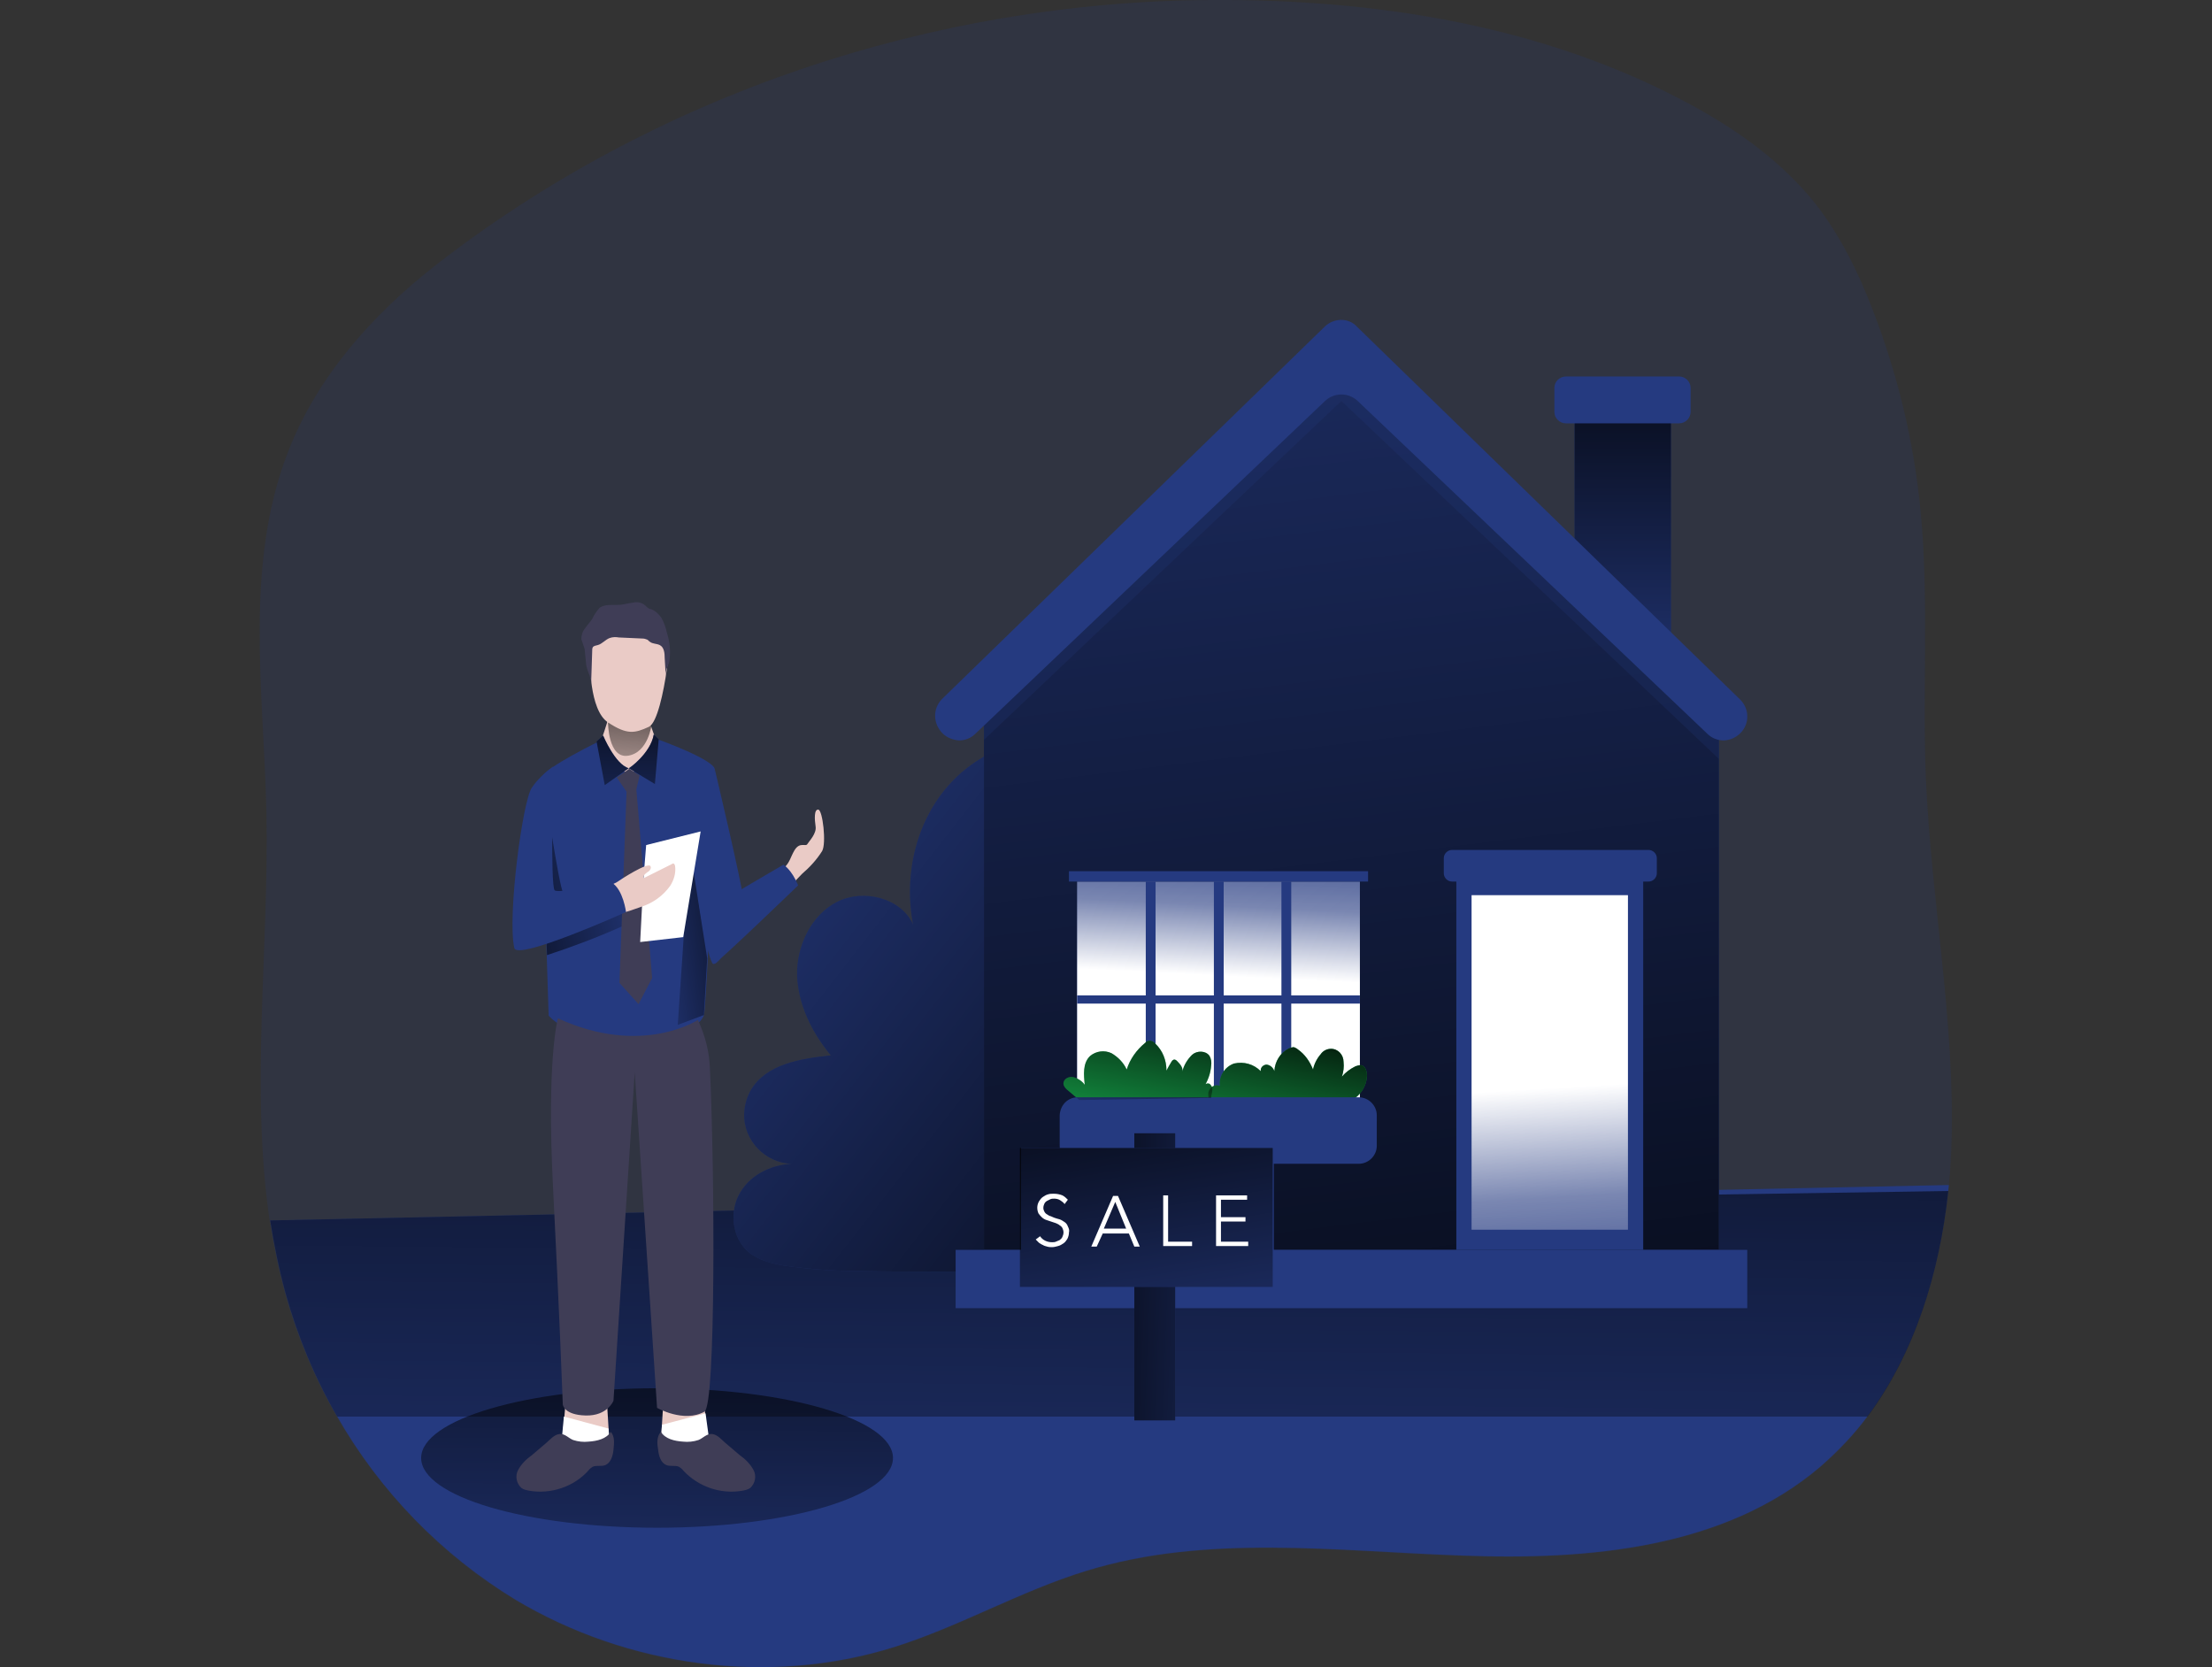 <?xml version="1.0" encoding="utf-8"?>
<!-- Generator: Adobe Illustrator 23.0.3, SVG Export Plug-In . SVG Version: 6.00 Build 0)  -->
<svg version="1.1" id="Layer_1" xmlns="http://www.w3.org/2000/svg" xmlns:xlink="http://www.w3.org/1999/xlink" x="0px" y="0px"
	 viewBox="0 0 406 306" style="enable-background:new 0 0 406 306;" xml:space="preserve">
<rect x="0" y="0" width="406" height="306" fill="#333333" stroke="none"/>
<style type="text/css">
	.st0{opacity:0.18;fill:#253A80;enable-background:new    ;}
	.st1{fill:#253A80;}
	.st2{fill:url(#SVGID_1_);}
	.st3{fill:url(#SVGID_2_);}
	.st4{fill:#EACBC6;}
	.st5{fill:#FFFFFF;}
	.st6{fill:url(#SVGID_3_);}
	.st7{fill:url(#SVGID_4_);}
	.st8{fill:#3F3D56;}
	.st9{fill:url(#SVGID_5_);}
	.st10{fill:url(#SVGID_6_);}
	.st11{fill:url(#SVGID_7_);}
	.st12{fill:url(#SVGID_8_);}
	.st13{fill:url(#SVGID_9_);}
	.st14{fill:url(#SVGID_10_);}
	.st15{opacity:0.2;}
	.st16{fill:url(#SVGID_11_);}
	.st17{fill:url(#SVGID_12_);}
	.st18{fill:#16A34A;}
	.st19{fill:url(#SVGID_13_);}
	.st20{fill:url(#SVGID_14_);}
	.st21{fill:url(#SVGID_15_);}
	.st22{fill:url(#SVGID_16_);}
</style>
<title>Real Estate Agent</title>
<g>
	<g>
		<path class="st0" d="M358.2,209.5c-0.1,2.7-0.2,5.3-0.5,8c-1.9,19.6-8.8,39.2-23.6,51.8c-17.6,15-42.6,17.2-65.8,16.3
			c-23.1-0.8-46.8-4-68.9,2.8c-12.1,3.7-23.2,10.2-35.3,14c-23,7.2-48.9,3.6-69.5-8.7c-20.6-12.4-35.9-33.1-42.3-56.3
			c-1.2-4.4-2.1-8.8-2.8-13.3c-3.6-24.5-0.1-50-0.6-75c-0.5-22.2-4.1-45.2,3.9-66c5.3-13.8,15.4-25.2,27-34.3
			C120.2,17.3,171.2,0.3,222.2,0c30.4-0.2,61.4,4.7,88.1,19.2c8.7,4.7,16.9,10.6,23,18.3c4.5,5.8,7.8,12.5,10.4,19.3
			c4.6,11.9,7.6,24.3,8.8,36.9c1.6,16.4,0.3,33,1,49.5C354.5,165.4,358.8,187.4,358.2,209.5z"/>
		<path class="st1" d="M357.7,217.5l-0.1,1c-1.6,14.9-6.1,29.7-14.8,41.4c-2.5,3.4-5.5,6.5-8.7,9.3c-17.6,15-42.6,17.2-65.8,16.3
			c-23.1-0.8-46.8-4-68.9,2.8c-12.1,3.7-23.2,10.2-35.3,14c-23,7.2-48.9,3.6-69.5-8.7C81,285.3,69.8,273.8,61.9,260
			c-4.1-7.1-7.3-14.8-9.5-22.7c-1.2-4.4-2.1-8.8-2.8-13.3l117-2.5L357.7,217.5z"/>
		
			<linearGradient id="SVGID_1_" gradientUnits="userSpaceOnUse" x1="179.465" y1="146.362" x2="177.505" y2="-51.548" gradientTransform="matrix(0.884 0 0 -0.884 45.529 281.531)">
			<stop  offset="1.000000e-02" style="stop-color:#000000"/>
			<stop  offset="0.12" style="stop-color:#000000;stop-opacity:0.75"/>
			<stop  offset="1" style="stop-color:#000000;stop-opacity:0"/>
		</linearGradient>
		<path class="st2" d="M357.6,218.6c-1.6,14.9-6.1,29.7-14.8,41.4H61.9c-4.1-7.1-7.3-14.8-9.5-22.7c-1.2-4.4-2.1-8.8-2.8-13.3
			l117-2.5L357.6,218.6z"/>
		
			<linearGradient id="SVGID_2_" gradientUnits="userSpaceOnUse" x1="60.187" y1="74.952" x2="59.057" y2="-38.908" gradientTransform="matrix(0.884 0 0 -0.884 67.869 283.804)">
			<stop  offset="1.000000e-02" style="stop-color:#000000"/>
			<stop  offset="0.12" style="stop-color:#000000;stop-opacity:0.75"/>
			<stop  offset="1" style="stop-color:#000000;stop-opacity:0"/>
		</linearGradient>
		<ellipse class="st3" cx="120.6" cy="267.6" rx="43.3" ry="12.8"/>
		<path class="st4" d="M129.2,257l0.5,5.4c0,0-2.1,3.1-4.8,3.3c-2.7,0.2-3.6-1.1-3.6-1.1l0.5-8"/>
		<path class="st5" d="M121.3,264.7l0.2-3.2l8-2.1l0.6,4.4c-1.5,1.1-3.2,1.9-5.1,2.1C122.2,266,121.3,264.7,121.3,264.7z"/>
		<path class="st4" d="M103.8,257.6l-0.5,5.6c0,0,2.1,3.2,4.9,3.4c2.8,0.2,3.7-1.1,3.7-1.1l-0.5-8.2"/>
		<path class="st5" d="M111.9,265.5l-0.2-3.3l-8.2-2.2l-0.3,3.2c0,0,2.1,3.2,4.9,3.4C111,266.8,111.9,265.5,111.9,265.5z"/>
		<path class="st1" d="M110.5,135.8c0,0-10.8,5.2-11,6.9s1.2,43.7,1.2,43.7s3.5,4.5,14.2,4.5c11,0,13.8-3.1,14.3-4.6
			c0.5-1.5,2.2-43.3,2-45.1c-0.2-1.8-10.2-5.4-10.2-5.4L110.5,135.8z"/>
		
			<linearGradient id="SVGID_3_" gradientUnits="userSpaceOnUse" x1="80.975" y1="129.15" x2="54.455" y2="124.97" gradientTransform="matrix(0.884 0 0 -0.884 67.869 283.804)">
			<stop  offset="1.000000e-02" style="stop-color:#000000"/>
			<stop  offset="0.12" style="stop-color:#000000;stop-opacity:0.75"/>
			<stop  offset="1" style="stop-color:#000000;stop-opacity:0"/>
		</linearGradient>
		<polygon class="st6" points="126.6,155.5 124.4,188.1 129.2,186.3 129.8,175.9 		"/>
		
			<linearGradient id="SVGID_4_" gradientUnits="userSpaceOnUse" x1="44.487" y1="134.482" x2="82.637" y2="143.652" gradientTransform="matrix(0.884 0 0 -0.884 45.529 281.531)">
			<stop  offset="1.000000e-02" style="stop-color:#000000"/>
			<stop  offset="0.12" style="stop-color:#000000;stop-opacity:0.75"/>
			<stop  offset="1" style="stop-color:#000000;stop-opacity:0"/>
		</linearGradient>
		<path class="st7" d="M116.9,164.6c0,0-12.7,0.1-13.5-0.7c-0.8-0.8-3.8-21.9-3.9-21.2c-0.2,1.2,0.5,21.4,0.9,32.6
			c4.6-1.5,9.1-3.2,13.6-5.2c1.2-0.5,2.3-1.4,3-2.5C117.6,166.6,118,165.4,116.9,164.6z"/>
		<path class="st4" d="M112.2,129.8c-0.5,2-1.1,4-1.8,5.9c-0.7,1.9,0.7,6,5.1,6s4.9-5,4.8-6c-0.1-0.7-1.2-3-1.5-5.2
			C118.6,128.1,112.5,128.1,112.2,129.8z"/>
		<polygon class="st8" points="113.2,142.7 115,145.3 113.7,180.4 117.2,184.3 119.7,179.5 116.8,144.9 117.4,142.3 115.5,141.1 		
			"/>
		<polygon class="st5" points="118.1,161.3 118.6,155.1 128.6,152.6 125.4,172 117.5,172.9 		"/>
		
			<linearGradient id="SVGID_5_" gradientUnits="userSpaceOnUse" x1="80.431" y1="180.911" x2="77.511" y2="148.742" gradientTransform="matrix(0.884 0 0 -0.884 45.529 281.531)">
			<stop  offset="1.000000e-02" style="stop-color:#000000"/>
			<stop  offset="0.12" style="stop-color:#000000;stop-opacity:0.75"/>
			<stop  offset="1" style="stop-color:#000000;stop-opacity:0"/>
		</linearGradient>
		<path class="st9" d="M111.6,132.6c0,0,0,6.7,3.7,6.1c3.7-0.6,4.3-5.7,4.3-5.7L111.6,132.6z"/>
		<path class="st8" d="M102.4,186.9c0,0-2.1,7.4-0.9,30.9s1.8,40,1.8,40s0.2,1.9,4.2,2s5.1-2.7,5.1-2.7l3.9-60.3l4.1,61.6
			c0,0,4.9,2.8,8.7,0.7c2.1-1.2,1.9-44.1,1-63c-0.1-3.1-0.9-6.1-2.2-8.9C128.1,187.2,117.8,194,102.4,186.9z"/>
		<path class="st1" d="M131.2,141.2c0,0,4.9,20.6,5.3,24.1s-4.9,13.2-5.8,11.4c-1.2-2.4-2.5-11.6-2.5-11.6L131.2,141.2z"/>
		<path class="st4" d="M140,164.5c0,0.3,0.2,0.6,0.5,0.8c0.4,0.1,0.7,0,1-0.2c2.4-1.2,3.9-2.8,5.7-4.7c1.4-1.2,2.7-2.6,3.7-4.2
			c0.8-1.4,0.1-7.5-0.7-7.6c-0.8-0.1-0.7,1.8-0.5,3.1s-1.2,2.7-1.5,3.2c-0.3,0.6-1.4-0.5-2.4,1.2c-0.7,1.2-0.8,2.1-1.8,3.1
			c-1.3,1.2-2.4,2.5-3.4,3.9c-0.3,0.3-0.4,0.7-0.5,1C140,164.4,140,164.4,140,164.5z"/>
		<path class="st1" d="M131.9,165.8c0.2-0.3,11.9-7.1,11.9-7.1s1.5,0.9,2.7,3.8c0,0-14.2,13.7-15.3,14.3c-1.2,0.6,0.5-2.2-1.5-6
			S131.9,165.8,131.9,165.8z"/>
		<path class="st8" d="M97.6,267.1c-1,0.7-1.9,1.6-2.5,2.7c-0.6,1.1-0.3,2.5,0.6,3.3c0.4,0.3,0.9,0.4,1.4,0.5
			c4,0.7,8.2-0.7,10.9-3.7c0.2-0.3,0.5-0.5,0.8-0.7c0.7-0.3,1.6,0,2.3-0.3c1-0.4,1.4-1.7,1.5-2.8s0.3-2.4-0.5-3.3
			c-0.8,1.3-2.5,1.7-4.1,1.8c-0.9,0.1-1.9,0-2.8-0.3c-0.8-0.3-1.5-1.2-2.5-1.1c-1,0.1-1.8,1.1-2.4,1.6L97.6,267.1z"/>
		<path class="st8" d="M135.8,267.1c1,0.7,1.9,1.6,2.5,2.7c0.6,1.1,0.3,2.5-0.6,3.3c-0.4,0.3-0.9,0.4-1.4,0.5
			c-4,0.7-8.1-0.7-10.9-3.7c-0.2-0.3-0.5-0.5-0.8-0.7c-0.7-0.3-1.6,0-2.3-0.3c-1-0.4-1.4-1.7-1.5-2.8c-0.2-1.1-0.3-2.4,0.5-3.3
			c0.8,1.3,2.5,1.7,4.1,1.8c0.9,0.1,1.9,0,2.8-0.3c0.8-0.3,1.5-1.2,2.5-1.1c1,0.1,1.8,1.1,2.4,1.6L135.8,267.1z"/>
		<path class="st4" d="M112.1,162.5c0.4-0.3,0.9-0.4,1.3-0.7c0.4-0.3,5.6-3.7,6-2.8c0.2,0.4-0.2,0.9-0.6,1.1
			c-0.4,0.3-0.8,0.6-0.7,1.1l5.2-2.6c0.1-0.1,0.2-0.1,0.3-0.1c0.2,0,0.2,0.2,0.3,0.4c0.2,1.3-0.2,2.6-0.9,3.7
			c-1.3,1.8-3.1,3.1-5.2,3.8c-2.7,0.9-5.1,2.1-5.8,0.1c-0.3-0.9-0.8-2.3-0.5-3.3C111.7,163,111.9,162.7,112.1,162.5z"/>
		<path class="st1" d="M101.5,140.7c-1.5,1.1-2.9,2.4-3.9,3.9c-1.7,2.5-4.5,23.7-3.2,29.4c0.5,2.4,20.5-6.6,20.5-6.6
			s-0.5-4.1-2.6-5.4c0,0-9.8,2.1-10.5,1.4C101,162.6,101.5,140.7,101.5,140.7z"/>
		<path class="st4" d="M108.3,121.1c0,0-0.2,9.2,3.3,11.5s4.9,2,7.5,0.8c1.5-0.7,2.7-6.3,3.3-10.6c0.7-4-1.7-8-5.5-9.4
			c-1.3-0.5-2.8-0.5-4.1,0C109.7,114.5,107.8,117.8,108.3,121.1z"/>
		<path class="st8" d="M122.5,122.4c0.2-0.5,0.4-0.9,0.4-1.4c0.2-1.7,0-3.3-0.5-4.9c-0.2-0.9-0.5-1.8-1-2.7
			c-0.5-0.7-1.1-1.3-1.9-1.6c-0.4,0-0.8-0.4-1.1-0.7c-0.6-0.5-1.4-0.7-2.2-0.5c-0.8,0.1-1.5,0.3-2.3,0.4c-1.3,0.1-2.9-0.2-3.9,0.6
			c-0.5,0.6-1,1.3-1.3,2c-0.4,0.6-0.9,1.1-1.3,1.7c-0.5,0.6-0.7,1.3-0.7,2c0.2,0.6,0.4,1.2,0.6,1.8c0.1,1,0.2,2,0.3,3
			c0.2,1.1,0.9,2.2,0.9,3.3l0.2-6.1c0-0.2,0-0.3,0.1-0.5c0.2-0.3,0.6-0.3,0.9-0.4c0.8-0.2,1.4-1,2.2-1.3c0.6-0.2,1.1-0.2,1.7-0.1
			l4.4,0.2c0.3,0,0.5,0.1,0.8,0.2c0.2,0.1,0.3,0.3,0.5,0.4c0.5,0.4,1.2,0.3,1.8,0.6c0.8,0.4,0.9,1.5,0.9,2.4l0.2,3.3
			C122.2,123.6,122.2,123,122.5,122.4z"/>
		<path class="st1" d="M110.7,135c0,0,2.2,5.3,4.7,6l-4.4,3.1l-1.5-8L110.7,135z"/>
		<path class="st1" d="M120,134.8l0.9,0.9l-0.7,8.2l-4.8-2.9C115.4,141.1,119.4,138.3,120,134.8z"/>
		
			<linearGradient id="SVGID_6_" gradientUnits="userSpaceOnUse" x1="75.857" y1="177.082" x2="75.587" y2="133.742" gradientTransform="matrix(0.884 0 0 -0.884 45.529 281.531)">
			<stop  offset="1.000000e-02" style="stop-color:#000000"/>
			<stop  offset="0.12" style="stop-color:#000000;stop-opacity:0.75"/>
			<stop  offset="1" style="stop-color:#000000;stop-opacity:0"/>
		</linearGradient>
		<path class="st10" d="M110.7,135c0,0,2.2,5.3,4.7,6l-4.4,3.1l-1.5-8L110.7,135z"/>
		
			<linearGradient id="SVGID_7_" gradientUnits="userSpaceOnUse" x1="82.246" y1="177.042" x2="81.986" y2="133.702" gradientTransform="matrix(0.884 0 0 -0.884 45.529 281.531)">
			<stop  offset="1.000000e-02" style="stop-color:#000000"/>
			<stop  offset="0.12" style="stop-color:#000000;stop-opacity:0.75"/>
			<stop  offset="1" style="stop-color:#000000;stop-opacity:0"/>
		</linearGradient>
		<path class="st11" d="M120,134.8l0.9,0.9l-0.7,8.2l-4.8-2.9C115.4,141.1,119.4,138.3,120,134.8z"/>
		<path class="st1" d="M219,194.6c1.1,10.7-2.7,32.8-14.6,37.1c-2.9,1.1-6.1,1.2-9.2,1.3c-12.2,0.4-24.4,0.5-36.6,0.3
			c-4.9,0-9.8-0.3-14.6-1c-2.4-0.4-4.8-1-6.6-2.5c-3.1-2.6-3.6-7.6-1.5-11c2.1-3.5,6.3-5.3,10.3-5.2c-4.9,0.3-9.2-3.4-9.6-8.3
			c-0.1-1.8,0.3-3.6,1.2-5.2c2.8-4.8,9.1-5.8,14.7-6.4c-3.5-4.2-6-9.3-6.2-14.7c-0.1-5.4,2.6-11.1,7.4-13.5
			c4.8-2.4,11.7-0.7,13.9,4.2c-1.8-9.2,0.6-19.3,7-26.1c5.7-6.2,17.3-11,25.6-7.3c8,3.5,10.9,15.6,12.7,23.2
			C215.7,171,217.7,182.7,219,194.6z"/>
		
			<linearGradient id="SVGID_8_" gradientUnits="userSpaceOnUse" x1="212.362" y1="54.736" x2="83.912" y2="154.996" gradientTransform="matrix(0.884 0 0 -0.884 45.529 281.531)">
			<stop  offset="1.000000e-02" style="stop-color:#000000"/>
			<stop  offset="0.12" style="stop-color:#000000;stop-opacity:0.75"/>
			<stop  offset="1" style="stop-color:#000000;stop-opacity:0"/>
		</linearGradient>
		<path class="st12" d="M219,194.6c1.1,10.7-2.7,32.8-14.6,37.1c-2.9,1.1-6.1,1.2-9.2,1.3c-12.2,0.4-24.4,0.5-36.6,0.3
			c-4.9,0-9.8-0.3-14.6-1c-2.4-0.4-4.8-1-6.6-2.5c-3.1-2.6-3.6-7.6-1.5-11c2.1-3.5,6.3-5.3,10.3-5.2c-4.9,0.3-9.2-3.4-9.6-8.3
			c-0.1-1.8,0.3-3.6,1.2-5.2c2.8-4.8,9.1-5.8,14.7-6.4c-3.5-4.2-6-9.3-6.2-14.7c-0.1-5.4,2.6-11.1,7.4-13.5
			c4.8-2.4,11.7-0.7,13.9,4.2c-1.8-9.2,0.6-19.3,7-26.1c5.7-6.2,17.3-11,25.6-7.3c8,3.5,10.9,15.6,12.7,23.2
			C215.7,171,217.7,182.7,219,194.6z"/>
		<rect x="289" y="75.4" class="st1" width="17.7" height="44.2"/>
		
			<linearGradient id="SVGID_9_" gradientUnits="userSpaceOnUse" x1="259.852" y1="247.372" x2="260.142" y2="167.272" gradientTransform="matrix(0.884 0 0 -0.884 67.869 283.804)">
			<stop  offset="1.000000e-02" style="stop-color:#000000"/>
			<stop  offset="0.12" style="stop-color:#000000;stop-opacity:0.75"/>
			<stop  offset="1" style="stop-color:#000000;stop-opacity:0"/>
		</linearGradient>
		<rect x="289" y="75.4" class="st13" width="17.7" height="44.2"/>
		<path class="st1" d="M287.4,69.1h20.8c1.1,0,2.1,0.9,2.1,2.1v4.4c0,1.1-0.9,2.1-2.1,2.1h-20.8c-1.1,0-2.1-0.9-2.1-2.1v-4.4
			C285.3,70,286.3,69.1,287.4,69.1z"/>
		<polygon class="st1" points="244.4,64.3 180.6,127.8 180.6,145.7 180.6,229.4 315.5,229.4 315.5,145.7 315.5,133.7 		"/>
		
			<linearGradient id="SVGID_10_" gradientUnits="userSpaceOnUse" x1="217.765" y1="1.782" x2="172.335" y2="370.522" gradientTransform="matrix(0.884 0 0 -0.884 67.869 283.804)">
			<stop  offset="1.000000e-02" style="stop-color:#000000"/>
			<stop  offset="0.12" style="stop-color:#000000;stop-opacity:0.75"/>
			<stop  offset="1" style="stop-color:#000000;stop-opacity:0"/>
		</linearGradient>
		<polygon class="st14" points="244.4,64.3 180.6,127.8 180.6,145.7 180.6,229.4 315.5,229.4 315.5,145.7 315.5,133.7 		"/>
		<g class="st15">
			<path class="st1" d="M246.2,60l-65.6,65.4v10.4l65.6-62.2l69.3,65.7v-6.5c1.1,0,1.9-0.8,1.9-1.9c0-0.5-0.2-1.1-0.6-1.4L246.2,60z
				"/>
		</g>
		<rect x="175.4" y="229.4" class="st1" width="145.3" height="10.7"/>
		<rect x="197.7" y="161.8" class="st1" width="51.9" height="43.1"/>
		
			<linearGradient id="SVGID_11_" gradientUnits="userSpaceOnUse" x1="178.144" y1="153.122" x2="176.394" y2="118.462" gradientTransform="matrix(0.884 0 0 -0.884 67.869 283.804)">
			<stop  offset="2.000000e-02" style="stop-color:#FFFFFF;stop-opacity:0"/>
			<stop  offset="0.58" style="stop-color:#FFFFFF;stop-opacity:0.39"/>
			<stop  offset="1" style="stop-color:#FFFFFF"/>
		</linearGradient>
		<rect x="197.7" y="161.8" class="st16" width="51.9" height="43.1"/>
		<rect x="267.3" y="159.9" class="st1" width="34.3" height="69.5"/>
		<rect x="270.1" y="164.3" class="st1" width="28.7" height="61.4"/>
		
			<linearGradient id="SVGID_12_" gradientUnits="userSpaceOnUse" x1="248.399" y1="40.972" x2="245.189" y2="95.142" gradientTransform="matrix(0.884 0 0 -0.884 67.869 283.804)">
			<stop  offset="2.000000e-02" style="stop-color:#FFFFFF;stop-opacity:0"/>
			<stop  offset="0.58" style="stop-color:#FFFFFF;stop-opacity:0.39"/>
			<stop  offset="1" style="stop-color:#FFFFFF"/>
		</linearGradient>
		<rect x="270.1" y="164.3" class="st17" width="28.7" height="61.4"/>
		<path class="st1" d="M266.5,156h36.1c0.8,0,1.5,0.7,1.5,1.5v2.8c0,0.8-0.7,1.5-1.5,1.5h-36.1c-0.8,0-1.5-0.7-1.5-1.5v-2.8
			C265,156.7,265.7,156,266.5,156z"/>
		<path class="st1" d="M243.2,59.9l-70.3,68.4c-1.7,1.7-1.7,4.5,0.1,6.3c0.8,0.8,1.9,1.2,3,1.3l0,0c1.1,0,2.2-0.4,3-1.2l64.2-61.1
			c1.7-1.6,4.3-1.6,6,0l64.2,61.1c0.8,0.8,1.9,1.2,3,1.2l0,0c2.4-0.1,4.4-2.1,4.3-4.5c0-1.1-0.5-2.2-1.3-3l-70.3-68.4
			C247.6,58.3,244.9,58.3,243.2,59.9z"/>
		<rect x="196.2" y="159.9" class="st1" width="54.9" height="1.9"/>
		<rect x="210.3" y="161.8" class="st1" width="1.8" height="39.5"/>
		<rect x="222.8" y="161.8" class="st1" width="1.8" height="39.5"/>
		<rect x="235.2" y="161.8" class="st1" width="1.8" height="39.5"/>
		<rect x="197.7" y="182.7" class="st1" width="51.9" height="1.5"/>
		<path class="st18" d="M248,202c1.7-0.9,2.8-2.6,2.9-4.5c0-0.9-0.3-1.9-1.1-2c-0.4,0-0.7,0.1-1,0.2c-1,0.5-1.8,1.1-2.5,1.9
			c0.3-0.9,0.4-1.8,0.3-2.7c0-1.3-1-2.4-2.3-2.4c-0.8,0-1.5,0.4-1.9,1c-0.7,0.8-1.2,1.8-1.4,2.8c-0.6-1.5-1.5-2.8-2.8-3.7
			c-0.2-0.2-0.5-0.3-0.7-0.4c-0.3,0-0.6,0.1-0.9,0.2c-1.6,0.8-2.6,2.4-2.7,4.2c-0.2-0.6-0.7-1.1-1.4-1.2c-0.6,0-1.1,0.5-1.1,1
			c0,0.1,0,0.2,0,0.2c-1.3-1.3-3.1-1.8-4.9-1.4c-1.7,0.6-2.8,2.3-2.6,4.1c-0.8-0.3-1.7,0.1-2,0.9c0,0.1-0.1,0.2-0.1,0.2
			c-0.1,0.9,0.1,1.9,0.7,2.6"/>
		<path class="st18" d="M198.1,201.9l-2-1.7c-0.4-0.3-0.8-0.7-0.9-1.2c-0.1-0.9,0.9-1.5,1.8-1.3c0.8,0.2,1.6,0.7,2.1,1.4
			c-0.2-1.8-0.4-4,1-5.3c1.1-0.9,2.6-1.1,3.9-0.5c1.2,0.7,2.2,1.7,2.8,3c0.6-1.9,1.8-3.6,3.4-4.9c0.4-0.5,1.1-0.5,1.6-0.1
			c0.1,0.1,0.1,0.1,0.2,0.2c1.4,1.3,2.1,3.1,2.1,5c0.3-0.6,0.6-1.1,0.9-1.6c0.1-0.2,0.2-0.3,0.4-0.4c0.3-0.1,0.5,0.1,0.7,0.3
			c0.5,0.5,1.1,1.2,0.9,1.9c0.3-1.2,0.9-2.2,1.8-3.1c0.9-0.8,2.5-0.8,3.2,0.2c0.3,0.5,0.4,1.2,0.3,1.8c-0.1,1.3-0.5,2.5-1.2,3.7
			c0-0.4,0.7-0.6,1-0.3c0.3,0.3,0.5,0.7,0.4,1.2c0,0.4-0.2,0.8-0.2,1.3"/>
		
			<linearGradient id="SVGID_13_" gradientUnits="userSpaceOnUse" x1="218.109" y1="104.967" x2="212.289" y2="74.967" gradientTransform="matrix(0.884 0 0 -0.884 45.529 281.531)">
			<stop  offset="1.000000e-02" style="stop-color:#000000"/>
			<stop  offset="0.12" style="stop-color:#000000;stop-opacity:0.75"/>
			<stop  offset="1" style="stop-color:#000000;stop-opacity:0"/>
		</linearGradient>
		<path class="st19" d="M248,202c1.7-0.9,2.8-2.6,2.9-4.5c0-0.9-0.3-1.9-1.1-2c-0.4,0-0.7,0.1-1,0.2c-1,0.5-1.8,1.1-2.5,1.9
			c0.3-0.9,0.4-1.8,0.3-2.7c0-1.3-1-2.4-2.3-2.4c-0.8,0-1.5,0.4-1.9,1c-0.7,0.8-1.2,1.8-1.4,2.8c-0.6-1.5-1.5-2.8-2.8-3.7
			c-0.2-0.2-0.5-0.3-0.7-0.4c-0.3,0-0.6,0.1-0.9,0.2c-1.6,0.8-2.6,2.4-2.7,4.2c-0.2-0.6-0.7-1.1-1.4-1.2c-0.6,0-1.1,0.5-1.1,1
			c0,0.1,0,0.2,0,0.2c-1.3-1.3-3.1-1.8-4.9-1.4c-1.7,0.6-2.8,2.3-2.6,4.1c-0.8-0.3-1.7,0.1-2,0.9c0,0.1-0.1,0.2-0.1,0.2
			c-0.1,0.9,0.1,1.9,0.7,2.6"/>
		<path class="st1" d="M197.8,201.4h51.6c1.8,0,3.3,1.5,3.3,3.3v5.6c0,1.8-1.5,3.3-3.3,3.3h-51.6c-1.8,0-3.3-1.5-3.3-3.3v-5.6
			C194.6,202.8,196,201.4,197.8,201.4z"/>
		
			<linearGradient id="SVGID_14_" gradientUnits="userSpaceOnUse" x1="188.121" y1="110.797" x2="182.291" y2="80.797" gradientTransform="matrix(0.884 0 0 -0.884 45.529 281.531)">
			<stop  offset="1.000000e-02" style="stop-color:#000000"/>
			<stop  offset="0.12" style="stop-color:#000000;stop-opacity:0.75"/>
			<stop  offset="1" style="stop-color:#000000;stop-opacity:0"/>
		</linearGradient>
		<path class="st20" d="M198.1,201.9l-2-1.7c-0.4-0.3-0.8-0.7-0.9-1.2c-0.1-0.9,0.9-1.5,1.8-1.3c0.8,0.2,1.6,0.7,2.1,1.4
			c-0.2-1.8-0.4-4,1-5.3c1.1-0.9,2.6-1.1,3.9-0.5c1.2,0.7,2.2,1.7,2.8,3c0.6-1.9,1.8-3.6,3.4-4.9c0.4-0.5,1.1-0.5,1.6-0.1
			c0.1,0.1,0.1,0.1,0.2,0.2c1.4,1.3,2.1,3.1,2.1,5c0.3-0.6,0.6-1.1,0.9-1.6c0.1-0.2,0.2-0.3,0.4-0.4c0.3-0.1,0.5,0.1,0.7,0.3
			c0.5,0.5,1.1,1.2,0.9,1.9c0.3-1.2,0.9-2.2,1.8-3.1c0.9-0.8,2.5-0.8,3.2,0.2c0.3,0.5,0.4,1.2,0.3,1.8c-0.1,1.3-0.5,2.5-1.2,3.7
			c0-0.4,0.7-0.6,1-0.3c0.3,0.3,0.5,0.7,0.4,1.2c0,0.4-0.2,0.8-0.2,1.3"/>
		<rect x="208.2" y="208" class="st1" width="7.5" height="52.7"/>
		
			<linearGradient id="SVGID_15_" gradientUnits="userSpaceOnUse" x1="146.265" y1="56.606" x2="202.775" y2="54.276" gradientTransform="matrix(0.884 0 0 -0.884 67.869 283.804)">
			<stop  offset="1.000000e-02" style="stop-color:#000000"/>
			<stop  offset="0.12" style="stop-color:#000000;stop-opacity:0.75"/>
			<stop  offset="1" style="stop-color:#000000;stop-opacity:0"/>
		</linearGradient>
		<rect x="208.2" y="208" class="st21" width="7.5" height="52.7"/>
		<rect x="187.4" y="210.7" class="st1" width="46.4" height="25.5"/>
		
			<linearGradient id="SVGID_16_" gradientUnits="userSpaceOnUse" x1="156.363" y1="97.872" x2="168.163" y2="24.472" gradientTransform="matrix(0.884 0 0 -0.884 67.869 283.804)">
			<stop  offset="1.000000e-02" style="stop-color:#000000"/>
			<stop  offset="0.12" style="stop-color:#000000;stop-opacity:0.75"/>
			<stop  offset="1" style="stop-color:#000000;stop-opacity:0"/>
		</linearGradient>
		<rect x="187.2" y="210.7" class="st22" width="46.4" height="25.5"/>
		<path class="st5" d="M195.4,221c-0.2-0.3-0.5-0.5-0.8-0.7c-0.3-0.2-0.7-0.3-1.1-0.3c-0.2,0-0.5,0-0.7,0.1
			c-0.2,0.1-0.4,0.2-0.6,0.3c-0.2,0.1-0.4,0.3-0.5,0.5c-0.1,0.2-0.2,0.5-0.2,0.8c0,0.3,0.1,0.5,0.2,0.7c0.1,0.2,0.3,0.4,0.5,0.5
			c0.2,0.1,0.4,0.3,0.6,0.3l0.7,0.3c0.3,0.1,0.6,0.2,1,0.3c0.3,0.1,0.6,0.3,0.9,0.5c0.3,0.2,0.5,0.5,0.6,0.8
			c0.2,0.4,0.3,0.7,0.2,1.1c0,0.4-0.1,0.8-0.3,1.2c-0.2,0.3-0.4,0.6-0.7,0.8c-0.3,0.2-0.6,0.4-1,0.5c-0.4,0.1-0.7,0.2-1.1,0.2
			c-0.3,0-0.6,0-0.9-0.1c-0.3-0.1-0.5-0.1-0.8-0.3c-0.3-0.1-0.5-0.3-0.7-0.4c-0.2-0.2-0.4-0.4-0.6-0.6l0.8-0.6
			c0.2,0.3,0.5,0.6,0.9,0.8c0.4,0.2,0.8,0.3,1.3,0.3c0.2,0,0.5,0,0.7-0.1c0.2-0.1,0.5-0.2,0.7-0.3c0.2-0.2,0.4-0.3,0.5-0.6
			c0.1-0.2,0.2-0.5,0.2-0.8c0-0.3-0.1-0.6-0.2-0.8c-0.1-0.2-0.3-0.4-0.5-0.5c-0.2-0.2-0.5-0.3-0.7-0.4l-0.9-0.3
			c-0.3-0.1-0.6-0.2-0.9-0.3c-0.3-0.1-0.6-0.3-0.8-0.5c-0.2-0.2-0.4-0.4-0.6-0.7c-0.3-0.7-0.3-1.5,0.1-2.2c0.2-0.3,0.4-0.6,0.7-0.8
			c0.3-0.2,0.6-0.4,1-0.5c0.3-0.1,0.7-0.1,1-0.1c0.6,0,1.1,0.1,1.6,0.3c0.4,0.2,0.7,0.5,1,0.8L195.4,221z"/>
		<path class="st5" d="M201.3,228.8h-1l4-9.3h0.9l4,9.3h-1l-1-2.4h-4.8L201.3,228.8z M202.6,225.5h4.1l-2-4.9L202.6,225.5z"/>
		<path class="st5" d="M214.5,227.9h4.3v0.8h-5.3v-9.3h0.9V227.9z"/>
		<path class="st5" d="M224.1,227.9h5v0.8h-5.9v-9.3h5.7v0.8h-4.8v3.2h4.5v0.8h-4.5L224.1,227.9z"/>
	</g>
</g>
</svg>
